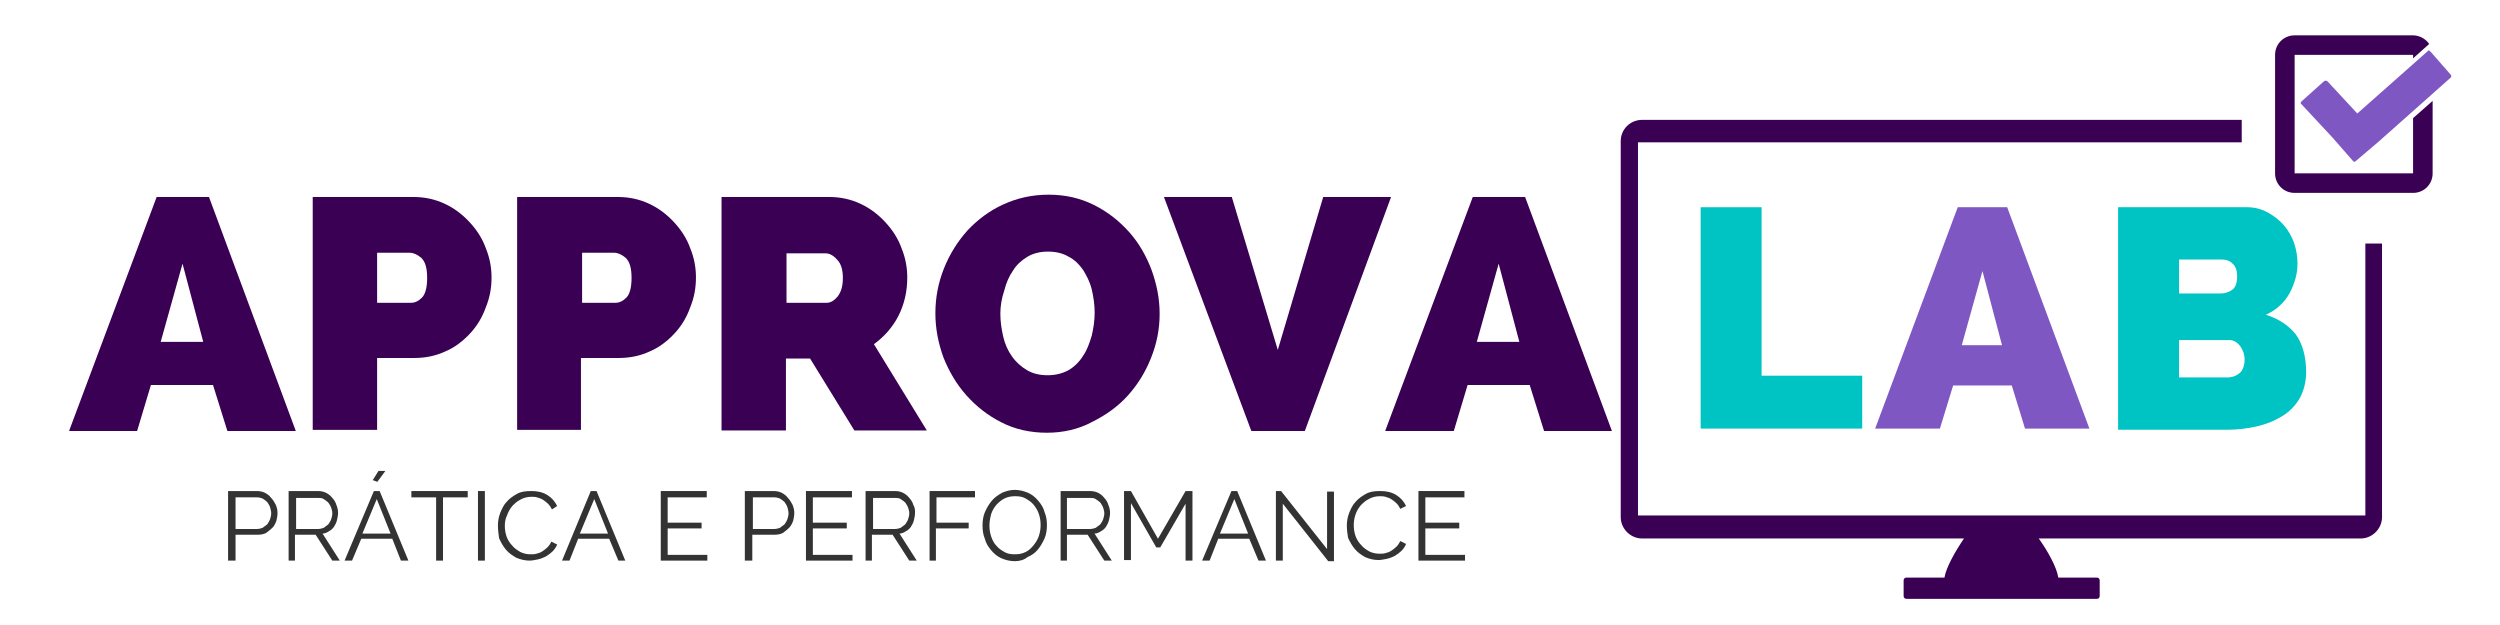 <?xml version="1.0" encoding="UTF-8" standalone="no" ?>
<!DOCTYPE svg PUBLIC "-//W3C//DTD SVG 1.1//EN" "http://www.w3.org/Graphics/SVG/1.1/DTD/svg11.dtd">
<svg xmlns="http://www.w3.org/2000/svg" xmlns:xlink="http://www.w3.org/1999/xlink" version="1.1" width="600" height="150" viewBox="0 0 600 150" xml:space="preserve">
<desc>Created with Fabric.js 5.2.4</desc>
<defs>
</defs>
<rect x="0" y="0" width="100%" height="100%" fill="transparent"></rect>
<g transform="matrix(Infinity NaN NaN Infinity 0 0)" id="704e1192-e72c-4214-af37-68ab4be41907"  >
</g>
<g transform="matrix(1 0 0 1 300 75)" id="925d6a51-eddc-487e-bb47-7a24f6c44000"  >
<rect style="stroke: none; stroke-width: 1; stroke-dasharray: none; stroke-linecap: butt; stroke-dashoffset: 0; stroke-linejoin: miter; stroke-miterlimit: 4; fill: rgb(255,255,255); fill-rule: nonzero; opacity: 1; visibility: hidden;" vector-effect="non-scaling-stroke"  x="-300" y="-75" rx="0" ry="0" width="600" height="150" />
</g>
<g transform="matrix(1.38 0 0 1.38 303 75)"  >
<g style=""   >
		<g transform="matrix(1 0 0 1 90.25 0.99)"  >
<path style="stroke: none; stroke-width: 1; stroke-dasharray: none; stroke-linecap: butt; stroke-dashoffset: 0; stroke-linejoin: miter; stroke-miterlimit: 4; fill: rgb(0,196,196); fill-rule: nonzero; opacity: 1;" vector-effect="non-scaling-stroke"  transform=" translate(-98.05, -48.3)" d="M 84 67.6 L 84 29 L 94.6 29 L 94.6 58.3 L 112.1 58.3 L 112.1 67.5 L 84 67.5 z" stroke-linecap="round" />
</g>
		<g transform="matrix(1 0 0 1 125.16 0.99)"  >
<path style="stroke: none; stroke-width: 1; stroke-dasharray: none; stroke-linecap: butt; stroke-dashoffset: 0; stroke-linejoin: miter; stroke-miterlimit: 4; fill: rgb(126,87,194); fill-rule: nonzero; opacity: 1;" vector-effect="non-scaling-stroke"  transform=" translate(-107.45, -48.3)" d="M 88.8 67.6 L 103.2 29 L 111.8 29 L 126.1 67.5 L 114.9 67.5 L 112.6 60 L 102.4 60 L 100.1 67.5 L 88.8 67.5 z M 107.5 40.1 L 103.9 53 L 110.9 53 L 107.5 40.1 z" stroke-linecap="round" />
</g>
		<g transform="matrix(1 0 0 1 165.15 1.04)"  >
<path style="stroke: none; stroke-width: 1; stroke-dasharray: none; stroke-linecap: butt; stroke-dashoffset: 0; stroke-linejoin: miter; stroke-miterlimit: 4; fill: rgb(0,196,196); fill-rule: nonzero; opacity: 1;" vector-effect="non-scaling-stroke"  transform=" translate(-118.55, -48.35)" d="M 134.9 57.7 C 134.9 59.4 134.5 60.9 133.8 62.2 C 133.1 63.4 132.1 64.5 130.8 65.3 C 129.5 66.1 128.1 66.7 126.4 67.1 C 124.7 67.5 122.9 67.7 121.1 67.7 L 102.2 67.7 L 102.2 29 L 124.6 29 C 125.9 29 127.1 29.3 128.2 29.9 C 129.3 30.5 130.2 31.2 131 32.1 C 131.8 33 132.4 34.1 132.8 35.2 C 133.2 36.4 133.4 37.6 133.4 38.8 C 133.4 40.6 132.9 42.3 132 44 C 131.1 45.6 129.7 46.9 127.9 47.7 C 130.1 48.4 131.8 49.5 133.1 51.1 C 134.3 52.8 134.9 55 134.9 57.7 z M 124.2 55.5 C 124.2 54.6 123.9 53.8 123.4 53.1 C 122.9 52.5 122.3 52.1 121.5 52.1 L 112.8 52.1 L 112.8 58.6 L 121.2 58.6 C 122.1 58.6 122.8 58.3 123.4 57.8 C 123.9 57.3 124.2 56.5 124.2 55.5 z M 112.8 38 L 112.8 44 L 120 44 C 120.7 44 121.4 43.8 122 43.4 C 122.6 43 122.9 42.2 122.9 41 C 122.9 40 122.6 39.2 122.1 38.8 C 121.6 38.3 121 38.1 120.3 38.1 L 112.8 38.1 z" stroke-linecap="round" />
</g>
		<g transform="matrix(1 0 0 1 -187.82 0.26)"  >
<path style="stroke: none; stroke-width: 1; stroke-dasharray: none; stroke-linecap: butt; stroke-dashoffset: 0; stroke-linejoin: miter; stroke-miterlimit: 4; fill: rgb(58,0,84); fill-rule: nonzero; opacity: 1;" vector-effect="non-scaling-stroke"  transform=" translate(-30, -47.35)" d="M 10.3 67.6 L 25.5 27 L 34.6 27 L 49.7 67.7 L 37.8 67.7 L 35.3 59.7 L 24.5 59.7 L 22.1 67.7 L 10.3 67.7 z M 30 38.6 L 26.2 52.2 L 33.6 52.2 L 30 38.6 z" stroke-linecap="round" />
</g>
		<g transform="matrix(1 0 0 1 -149.63 0.21)"  >
<path style="stroke: none; stroke-width: 1; stroke-dasharray: none; stroke-linecap: butt; stroke-dashoffset: 0; stroke-linejoin: miter; stroke-miterlimit: 4; fill: rgb(58,0,84); fill-rule: nonzero; opacity: 1;" vector-effect="non-scaling-stroke"  transform=" translate(-39.35, -47.3)" d="M 23.8 67.6 L 23.8 27 L 41.3 27 C 43.3 27 45.1 27.4 46.8 28.2 C 48.5 29 49.9 30.1 51.1 31.4 C 52.3 32.7 53.3 34.2 53.9 35.9 C 54.6 37.6 54.9 39.3 54.9 41 C 54.9 42.8 54.6 44.5 53.9 46.2 C 53.3 47.9 52.4 49.4 51.2 50.7 C 50 52 48.6 53.1 47 53.8 C 45.3 54.6 43.5 55 41.5 55 L 35 55 L 35 67.5 L 23.8 67.5 z M 35 45.4 L 40.9 45.4 C 41.6 45.4 42.2 45.1 42.8 44.5 C 43.4 43.9 43.7 42.7 43.7 41.1 C 43.7 39.4 43.4 38.3 42.7 37.6 C 42 37 41.3 36.7 40.7 36.7 L 35 36.7 L 35 45.4 z" stroke-linecap="round" />
</g>
		<g transform="matrix(1 0 0 1 -114.08 0.21)"  >
<path style="stroke: none; stroke-width: 1; stroke-dasharray: none; stroke-linecap: butt; stroke-dashoffset: 0; stroke-linejoin: miter; stroke-miterlimit: 4; fill: rgb(58,0,84); fill-rule: nonzero; opacity: 1;" vector-effect="non-scaling-stroke"  transform=" translate(-48.25, -47.3)" d="M 32.7 67.6 L 32.7 27 L 50.2 27 C 52.2 27 54 27.4 55.7 28.2 C 57.4 29 58.8 30.1 60 31.4 C 61.2 32.7 62.2 34.2 62.8 35.9 C 63.5 37.6 63.8 39.3 63.8 41 C 63.8 42.8 63.5 44.5 62.8 46.2 C 62.2 47.9 61.3 49.4 60.1 50.7 C 58.9 52 57.5 53.1 55.9 53.8 C 54.2 54.6 52.4 55 50.4 55 L 43.8 55 L 43.8 67.5 L 32.7 67.5 z M 43.9 45.4 L 49.8 45.4 C 50.5 45.4 51.1 45.1 51.7 44.5 C 52.3 43.9 52.6 42.7 52.6 41.1 C 52.6 39.4 52.3 38.3 51.6 37.6 C 50.9 37 50.2 36.7 49.6 36.7 L 44 36.7 L 44 45.4 z" stroke-linecap="round" />
</g>
		<g transform="matrix(1 0 0 1 -76.23 0.21)"  >
<path style="stroke: none; stroke-width: 1; stroke-dasharray: none; stroke-linecap: butt; stroke-dashoffset: 0; stroke-linejoin: miter; stroke-miterlimit: 4; fill: rgb(58,0,84); fill-rule: nonzero; opacity: 1;" vector-effect="non-scaling-stroke"  transform=" translate(-59.45, -47.3)" d="M 41.6 67.6 L 41.6 27 L 60.3 27 C 62.3 27 64.1 27.4 65.8 28.2 C 67.5 29 68.9 30.1 70.1 31.4 C 71.3 32.7 72.3 34.2 72.9 35.9 C 73.6 37.6 73.9 39.3 73.9 41 C 73.9 43.4 73.4 45.6 72.4 47.6 C 71.4 49.6 69.9 51.3 68.1 52.6 L 77.3 67.6 L 64.7 67.6 L 57 55.1 L 52.8 55.1 L 52.8 67.6 L 41.6 67.6 z M 52.8 45.4 L 59.9 45.4 C 60.6 45.4 61.2 45 61.8 44.3 C 62.4 43.5 62.7 42.5 62.7 41.1 C 62.7 39.7 62.4 38.6 61.7 37.9 C 61 37.1 60.3 36.8 59.7 36.8 L 52.9 36.8 L 52.9 45.4 z" stroke-linecap="round" />
</g>
		<g transform="matrix(1 0 0 1 -37.39 0.21)"  >
<path style="stroke: none; stroke-width: 1; stroke-dasharray: none; stroke-linecap: butt; stroke-dashoffset: 0; stroke-linejoin: miter; stroke-miterlimit: 4; fill: rgb(58,0,84); fill-rule: nonzero; opacity: 1;" vector-effect="non-scaling-stroke"  transform=" translate(-68.8, -47.3)" d="M 68.7 68 C 65.8 68 63.1 67.4 60.8 66.2 C 58.4 65 56.4 63.4 54.7 61.5 C 53 59.6 51.7 57.4 50.7 54.9 C 49.8 52.4 49.3 49.9 49.3 47.2 C 49.3 44.5 49.8 41.9 50.8 39.4 C 51.8 36.9 53.2 34.7 54.9 32.8 C 56.7 30.9 58.7 29.4 61.1 28.3 C 63.5 27.2 66.1 26.6 69 26.6 C 71.9 26.6 74.5 27.2 76.9 28.4 C 79.3 29.6 81.3 31.2 83 33.1 C 84.7 35 86 37.3 86.9 39.7 C 87.8 42.2 88.3 44.7 88.3 47.3 C 88.3 50 87.8 52.5 86.8 55 C 85.8 57.5 84.5 59.6 82.8 61.5 C 81.1 63.4 79 64.9 76.6 66.1 C 74.2 67.4 71.5 68 68.7 68 z M 60.6 47.3 C 60.6 48.7 60.8 50 61.1 51.3 C 61.4 52.6 61.9 53.7 62.6 54.7 C 63.3 55.7 64.2 56.5 65.2 57.1 C 66.2 57.7 67.4 58 68.8 58 C 70.2 58 71.4 57.7 72.5 57.1 C 73.5 56.5 74.4 55.6 75 54.6 C 75.7 53.6 76.1 52.4 76.5 51.1 C 76.8 49.8 77 48.5 77 47.1 C 77 45.7 76.8 44.4 76.5 43.1 C 76.2 41.8 75.6 40.7 75 39.7 C 74.3 38.7 73.5 37.9 72.5 37.4 C 71.5 36.8 70.3 36.5 68.9 36.5 C 67.5 36.5 66.3 36.8 65.3 37.4 C 64.3 38 63.4 38.8 62.8 39.8 C 62.1 40.8 61.6 42 61.3 43.2 C 60.8 44.7 60.6 46 60.6 47.3 z" stroke-linecap="round" />
</g>
		<g transform="matrix(1 0 0 1 2.61 0.26)"  >
<path style="stroke: none; stroke-width: 1; stroke-dasharray: none; stroke-linecap: butt; stroke-dashoffset: 0; stroke-linejoin: miter; stroke-miterlimit: 4; fill: rgb(58,0,84); fill-rule: nonzero; opacity: 1;" vector-effect="non-scaling-stroke"  transform=" translate(-77.55, -47.35)" d="M 69.6 27 L 77.6 53.6 L 85.5 27 L 97.3 27 L 82.3 67.7 L 73 67.7 L 57.8 27 L 69.6 27 z" stroke-linecap="round" />
</g>
		<g transform="matrix(1 0 0 1 41.07 0.26)"  >
<path style="stroke: none; stroke-width: 1; stroke-dasharray: none; stroke-linecap: butt; stroke-dashoffset: 0; stroke-linejoin: miter; stroke-miterlimit: 4; fill: rgb(58,0,84); fill-rule: nonzero; opacity: 1;" vector-effect="non-scaling-stroke"  transform=" translate(-87.2, -47.35)" d="M 67.5 67.6 L 82.7 27 L 91.8 27 L 106.9 67.7 L 95.1 67.7 L 92.6 59.7 L 81.8 59.7 L 79.4 67.7 L 67.5 67.7 z M 87.2 38.6 L 83.4 52.2 L 90.8 52.2 L 87.2 38.6 z" stroke-linecap="round" />
</g>
		<g transform="matrix(1 0 0 1 -175.6 37.1)"  >
<path style="stroke: none; stroke-width: 1; stroke-dasharray: none; stroke-linecap: butt; stroke-dashoffset: 0; stroke-linejoin: miter; stroke-miterlimit: 4; fill: rgb(51,51,51); fill-rule: nonzero; opacity: 1;" vector-effect="non-scaling-stroke"  transform=" translate(-23, -67.25)" d="M 18.7 73.3 L 18.7 61.2 L 23.7 61.2 C 24.2 61.2 24.7 61.3 25.1 61.5 C 25.5 61.7 25.9 62 26.2 62.4 C 26.5 62.7 26.8 63.2 27 63.6 C 27.2 64.1 27.3 64.5 27.3 65 C 27.3 65.5 27.2 66 27.1 66.4 C 26.9 66.9 26.7 67.3 26.4 67.6 C 26.1 67.9 25.7 68.2 25.3 68.5 C 24.9 68.7 24.4 68.8 23.9 68.8 L 20 68.8 L 20 73.3 L 18.7 73.3 z M 19.8 67.8 L 23.7 67.8 C 24.1 67.8 24.4 67.7 24.7 67.6 C 25 67.4 25.2 67.2 25.5 67 C 25.7 66.7 25.9 66.4 26 66.1 C 26.1 65.8 26.2 65.4 26.2 65.1 C 26.2 64.7 26.1 64.4 26 64 C 25.9 63.7 25.7 63.4 25.5 63.1 C 25.3 62.9 25 62.7 24.7 62.5 C 24.4 62.4 24.1 62.3 23.8 62.3 L 20 62.3 L 20 67.8 z" stroke-linecap="round" />
</g>
		<g transform="matrix(1 0 0 1 -164.92 37.1)"  >
<path style="stroke: none; stroke-width: 1; stroke-dasharray: none; stroke-linecap: butt; stroke-dashoffset: 0; stroke-linejoin: miter; stroke-miterlimit: 4; fill: rgb(51,51,51); fill-rule: nonzero; opacity: 1;" vector-effect="non-scaling-stroke"  transform=" translate(-25.75, -67.25)" d="M 21.3 73.3 L 21.3 61.2 L 26.4 61.2 C 26.9 61.2 27.4 61.3 27.8 61.5 C 28.2 61.7 28.6 62 28.9 62.4 C 29.2 62.7 29.5 63.2 29.6 63.6 C 29.8 64.1 29.9 64.5 29.9 65 C 29.9 65.4 29.8 65.9 29.7 66.3 C 29.6 66.7 29.4 67.1 29.2 67.4 C 29 67.7 28.7 68 28.3 68.2 C 28 68.4 27.6 68.6 27.2 68.6 L 30.2 73.3 L 28.9 73.3 L 26 68.8 L 22.4 68.8 L 22.4 73.3 L 21.3 73.3 z M 22.5 67.8 L 26.4 67.8 C 26.8 67.8 27.1 67.7 27.4 67.6 C 27.7 67.4 27.9 67.2 28.2 67 C 28.4 66.7 28.6 66.4 28.7 66.1 C 28.8 65.8 28.9 65.4 28.9 65.1 C 28.9 64.7 28.8 64.4 28.7 64.1 C 28.6 63.8 28.4 63.5 28.2 63.2 C 28 63 27.7 62.8 27.4 62.6 C 27.1 62.4 26.8 62.4 26.5 62.4 L 22.6 62.4 L 22.6 67.8 z" stroke-linecap="round" />
</g>
		<g transform="matrix(1 0 0 1 -154.09 35.35)"  >
<path style="stroke: none; stroke-width: 1; stroke-dasharray: none; stroke-linecap: butt; stroke-dashoffset: 0; stroke-linejoin: miter; stroke-miterlimit: 4; fill: rgb(51,51,51); fill-rule: nonzero; opacity: 1;" vector-effect="non-scaling-stroke"  transform=" translate(-28.25, -65.5)" d="M 27.8 61.2 L 28.8 61.2 L 33.8 73.3 L 32.5 73.3 L 31 69.5 L 25.6 69.5 L 24 73.3 L 22.7 73.3 L 27.8 61.2 z M 30.7 68.6 L 28.3 62.6 L 25.8 68.6 L 30.7 68.6 z M 28.4 59.6 L 27.6 59.3 L 28.6 57.7 L 29.8 57.7 L 28.4 59.6 z" stroke-linecap="round" />
</g>
		<g transform="matrix(1 0 0 1 -143.12 37.1)"  >
<path style="stroke: none; stroke-width: 1; stroke-dasharray: none; stroke-linecap: butt; stroke-dashoffset: 0; stroke-linejoin: miter; stroke-miterlimit: 4; fill: rgb(51,51,51); fill-rule: nonzero; opacity: 1;" vector-effect="non-scaling-stroke"  transform=" translate(-30.6, -67.25)" d="M 35.5 62.3 L 31.2 62.3 L 31.2 73.3 L 30 73.3 L 30 62.3 L 25.7 62.3 L 25.7 61.2 L 35.5 61.2 L 35.5 62.3 z" stroke-linecap="round" />
</g>
		<g transform="matrix(1 0 0 1 -135.84 37.1)"  >
<path style="stroke: none; stroke-width: 1; stroke-dasharray: none; stroke-linecap: butt; stroke-dashoffset: 0; stroke-linejoin: miter; stroke-miterlimit: 4; fill: rgb(51,51,51); fill-rule: nonzero; opacity: 1;" vector-effect="non-scaling-stroke"  transform=" translate(-30.1, -67.25)" d="M 29.5 73.3 L 29.5 61.2 L 30.7 61.2 L 30.7 73.3 L 29.5 73.3 z" stroke-linecap="round" />
</g>
		<g transform="matrix(1 0 0 1 -127.82 37.1)"  >
<path style="stroke: none; stroke-width: 1; stroke-dasharray: none; stroke-linecap: butt; stroke-dashoffset: 0; stroke-linejoin: miter; stroke-miterlimit: 4; fill: rgb(51,51,51); fill-rule: nonzero; opacity: 1;" vector-effect="non-scaling-stroke"  transform=" translate(-34.95, -67.25)" d="M 29.8 67.2 C 29.8 66.5 29.9 65.8 30.2 65 C 30.5 64.3 30.8 63.6 31.3 63.1 C 31.8 62.5 32.4 62.1 33.1 61.7 C 33.8 61.3 34.6 61.2 35.6 61.2 C 36.7 61.2 37.6 61.4 38.4 61.9 C 39.2 62.4 39.7 63 40.1 63.8 L 39.2 64.4 C 39 64 38.8 63.7 38.5 63.4 C 38.2 63.1 37.9 62.9 37.6 62.7 C 37.3 62.5 36.9 62.4 36.6 62.3 C 36.3 62.2 35.9 62.2 35.6 62.2 C 34.9 62.2 34.2 62.4 33.7 62.7 C 33.1 63 32.7 63.4 32.3 63.8 C 31.9 64.3 31.6 64.8 31.4 65.4 C 31.1 66 31 66.6 31 67.2 C 31 67.9 31.1 68.5 31.3 69.1 C 31.5 69.7 31.9 70.3 32.3 70.7 C 32.7 71.2 33.2 71.5 33.7 71.8 C 34.3 72.1 34.9 72.2 35.5 72.2 C 35.8 72.2 36.2 72.2 36.5 72.1 C 36.9 72 37.2 71.9 37.5 71.7 C 37.8 71.5 38.1 71.3 38.4 71 C 38.7 70.7 38.9 70.4 39.1 70 L 40.1 70.5 C 39.9 71 39.6 71.4 39.3 71.7 C 39 72 38.6 72.3 38.1 72.6 C 37.7 72.8 37.2 73 36.7 73.1 C 36.2 73.2 35.7 73.3 35.3 73.3 C 34.5 73.3 33.7 73.1 33 72.8 C 32.3 72.4 31.7 72 31.2 71.4 C 30.7 70.8 30.3 70.1 30 69.4 C 29.9 68.7 29.8 67.9 29.8 67.2 z" stroke-linecap="round" />
</g>
		<g transform="matrix(1 0 0 1 -116.32 37.1)"  >
<path style="stroke: none; stroke-width: 1; stroke-dasharray: none; stroke-linecap: butt; stroke-dashoffset: 0; stroke-linejoin: miter; stroke-miterlimit: 4; fill: rgb(51,51,51); fill-rule: nonzero; opacity: 1;" vector-effect="non-scaling-stroke"  transform=" translate(-37.7, -67.25)" d="M 37.2 61.2 L 38.2 61.2 L 43.2 73.3 L 42 73.3 L 40.4 69.5 L 35 69.5 L 33.5 73.3 L 32.2 73.3 L 37.2 61.2 z M 40.2 68.6 L 37.8 62.6 L 35.3 68.6 L 40.2 68.6 z" stroke-linecap="round" />
</g>
		<g transform="matrix(1 0 0 1 -100.6 37.1)"  >
<path style="stroke: none; stroke-width: 1; stroke-dasharray: none; stroke-linecap: butt; stroke-dashoffset: 0; stroke-linejoin: miter; stroke-miterlimit: 4; fill: rgb(51,51,51); fill-rule: nonzero; opacity: 1;" vector-effect="non-scaling-stroke"  transform=" translate(-41.55, -67.25)" d="M 45.6 72.2 L 45.6 73.3 L 37.5 73.3 L 37.5 61.2 L 45.5 61.2 L 45.5 62.3 L 38.7 62.3 L 38.7 66.7 L 44.6 66.7 L 44.6 67.7 L 38.7 67.7 L 38.7 72.3 L 45.6 72.3 z" stroke-linecap="round" />
</g>
		<g transform="matrix(1 0 0 1 -85.73 37.1)"  >
<path style="stroke: none; stroke-width: 1; stroke-dasharray: none; stroke-linecap: butt; stroke-dashoffset: 0; stroke-linejoin: miter; stroke-miterlimit: 4; fill: rgb(51,51,51); fill-rule: nonzero; opacity: 1;" vector-effect="non-scaling-stroke"  transform=" translate(-45.4, -67.25)" d="M 41.1 73.3 L 41.1 61.2 L 46.1 61.2 C 46.6 61.2 47.1 61.3 47.5 61.5 C 47.9 61.7 48.3 62 48.6 62.4 C 48.9 62.7 49.2 63.2 49.4 63.6 C 49.6 64.1 49.7 64.5 49.7 65 C 49.7 65.5 49.6 66 49.5 66.4 C 49.3 66.9 49.1 67.3 48.8 67.6 C 48.5 67.9 48.1 68.2 47.7 68.5 C 47.3 68.7 46.8 68.8 46.3 68.8 L 42.4 68.8 L 42.4 73.3 L 41.1 73.3 z M 42.3 67.8 L 46.2 67.8 C 46.6 67.8 46.9 67.7 47.2 67.6 C 47.5 67.4 47.7 67.2 48 67 C 48.2 66.7 48.4 66.4 48.5 66.1 C 48.6 65.8 48.7 65.4 48.7 65.1 C 48.7 64.7 48.6 64.4 48.5 64 C 48.4 63.7 48.2 63.4 48 63.1 C 47.8 62.9 47.5 62.7 47.2 62.5 C 46.9 62.4 46.6 62.3 46.3 62.3 L 42.5 62.3 L 42.5 67.8 z" stroke-linecap="round" />
</g>
		<g transform="matrix(1 0 0 1 -75.35 37.1)"  >
<path style="stroke: none; stroke-width: 1; stroke-dasharray: none; stroke-linecap: butt; stroke-dashoffset: 0; stroke-linejoin: miter; stroke-miterlimit: 4; fill: rgb(51,51,51); fill-rule: nonzero; opacity: 1;" vector-effect="non-scaling-stroke"  transform=" translate(-47.85, -67.25)" d="M 51.9 72.2 L 51.9 73.3 L 43.8 73.3 L 43.8 61.2 L 51.8 61.2 L 51.8 62.3 L 45 62.3 L 45 66.7 L 50.9 66.7 L 50.9 67.7 L 45 67.7 L 45 72.3 L 51.9 72.3 z" stroke-linecap="round" />
</g>
		<g transform="matrix(1 0 0 1 -64.58 37.1)"  >
<path style="stroke: none; stroke-width: 1; stroke-dasharray: none; stroke-linecap: butt; stroke-dashoffset: 0; stroke-linejoin: miter; stroke-miterlimit: 4; fill: rgb(51,51,51); fill-rule: nonzero; opacity: 1;" vector-effect="non-scaling-stroke"  transform=" translate(-50.85, -67.25)" d="M 46.4 73.3 L 46.4 61.2 L 51.5 61.2 C 52 61.2 52.5 61.3 52.9 61.5 C 53.3 61.7 53.7 62 54 62.4 C 54.3 62.7 54.6 63.2 54.7 63.6 C 55 64.1 55 64.5 55 65 C 55 65.4 54.9 65.9 54.8 66.3 C 54.7 66.7 54.5 67.1 54.3 67.4 C 54.1 67.7 53.8 68 53.4 68.2 C 53.1 68.4 52.7 68.6 52.3 68.6 L 55.3 73.3 L 54 73.3 L 51.1 68.8 L 47.5 68.8 L 47.5 73.3 L 46.4 73.3 z M 47.6 67.8 L 51.5 67.8 C 51.9 67.8 52.2 67.7 52.5 67.6 C 52.8 67.4 53 67.2 53.3 67 C 53.5 66.7 53.7 66.4 53.8 66.1 C 53.9 65.8 54 65.4 54 65.1 C 54 64.7 53.9 64.4 53.8 64.1 C 53.7 63.8 53.5 63.5 53.3 63.2 C 53.1 63 52.8 62.8 52.5 62.6 C 52.2 62.4 51.9 62.4 51.6 62.4 L 47.7 62.4 L 47.7 67.8 z" stroke-linecap="round" />
</g>
		<g transform="matrix(1 0 0 1 -53.95 37.1)"  >
<path style="stroke: none; stroke-width: 1; stroke-dasharray: none; stroke-linecap: butt; stroke-dashoffset: 0; stroke-linejoin: miter; stroke-miterlimit: 4; fill: rgb(51,51,51); fill-rule: nonzero; opacity: 1;" vector-effect="non-scaling-stroke"  transform=" translate(-53.15, -67.25)" d="M 49.2 73.3 L 49.2 61.2 L 57.1 61.2 L 57.1 62.3 L 50.4 62.3 L 50.4 66.7 L 56 66.7 L 56 67.7 L 50.3 67.7 L 50.3 73.3 L 49.2 73.3 z" stroke-linecap="round" />
</g>
		<g transform="matrix(1 0 0 1 -43.09 37.05)"  >
<path style="stroke: none; stroke-width: 1; stroke-dasharray: none; stroke-linecap: butt; stroke-dashoffset: 0; stroke-linejoin: miter; stroke-miterlimit: 4; fill: rgb(51,51,51); fill-rule: nonzero; opacity: 1;" vector-effect="non-scaling-stroke"  transform=" translate(-56.5, -67.2)" d="M 56.5 73.4 C 55.7 73.4 54.9 73.2 54.2 72.9 C 53.5 72.6 52.9 72.1 52.4 71.5 C 51.9 70.9 51.5 70.3 51.3 69.5 C 51 68.8 50.9 68 50.9 67.2 C 50.9 66.4 51 65.6 51.3 64.9 C 51.6 64.2 52 63.5 52.5 62.9 C 53 62.3 53.6 61.9 54.3 61.5 C 55 61.2 55.7 61 56.5 61 C 57.3 61 58.1 61.2 58.8 61.5 C 59.5 61.8 60.1 62.3 60.6 62.9 C 61.1 63.5 61.5 64.1 61.7 64.9 C 62 65.6 62.1 66.4 62.1 67.1 C 62.1 67.9 62 68.7 61.7 69.4 C 61.4 70.1 61 70.8 60.5 71.4 C 60 72 59.4 72.4 58.7 72.7 C 58.1 73.2 57.3 73.4 56.5 73.4 z M 52.1 67.2 C 52.1 67.9 52.2 68.5 52.4 69.1 C 52.6 69.7 52.9 70.3 53.3 70.7 C 53.7 71.2 54.2 71.5 54.7 71.8 C 55.2 72.1 55.8 72.2 56.5 72.2 C 57.2 72.2 57.8 72.1 58.4 71.8 C 59 71.5 59.4 71.1 59.8 70.6 C 60.2 70.1 60.5 69.6 60.7 69 C 60.9 68.4 61 67.8 61 67.1 C 61 66.4 60.9 65.8 60.7 65.2 C 60.5 64.6 60.2 64.1 59.8 63.6 C 59.4 63.1 58.9 62.8 58.4 62.5 C 57.9 62.2 57.3 62.1 56.6 62.1 C 55.9 62.1 55.3 62.2 54.7 62.5 C 54.1 62.8 53.7 63.2 53.3 63.6 C 52.9 64.1 52.6 64.6 52.4 65.2 C 52.2 66 52.1 66.6 52.1 67.2 z" stroke-linecap="round" />
</g>
		<g transform="matrix(1 0 0 1 -30.66 37.1)"  >
<path style="stroke: none; stroke-width: 1; stroke-dasharray: none; stroke-linecap: butt; stroke-dashoffset: 0; stroke-linejoin: miter; stroke-miterlimit: 4; fill: rgb(51,51,51); fill-rule: nonzero; opacity: 1;" vector-effect="non-scaling-stroke"  transform=" translate(-59.35, -67.25)" d="M 54.9 73.3 L 54.9 61.2 L 60 61.2 C 60.5 61.2 61 61.3 61.4 61.5 C 61.8 61.7 62.2 62 62.5 62.4 C 62.8 62.7 63.1 63.2 63.2 63.6 C 63.4 64.1 63.5 64.5 63.5 65 C 63.5 65.4 63.4 65.9 63.3 66.3 C 63.2 66.7 63 67.1 62.8 67.4 C 62.6 67.7 62.3 68 61.9 68.2 C 61.6 68.4 61.2 68.6 60.8 68.6 L 63.8 73.3 L 62.5 73.3 L 59.6 68.8 L 56 68.8 L 56 73.3 L 54.9 73.3 z M 56 67.8 L 60 67.8 C 60.4 67.8 60.7 67.7 61 67.6 C 61.3 67.4 61.5 67.2 61.8 67 C 62 66.7 62.2 66.4 62.3 66.1 C 62.4 65.8 62.5 65.4 62.5 65.1 C 62.5 64.7 62.4 64.4 62.3 64.1 C 62.2 63.8 62 63.5 61.8 63.2 C 61.6 63 61.3 62.8 61 62.6 C 60.7 62.4 60.4 62.4 60.1 62.4 L 56 62.4 L 56 67.8 z" stroke-linecap="round" />
</g>
		<g transform="matrix(1 0 0 1 -18.13 37.1)"  >
<path style="stroke: none; stroke-width: 1; stroke-dasharray: none; stroke-linecap: butt; stroke-dashoffset: 0; stroke-linejoin: miter; stroke-miterlimit: 4; fill: rgb(51,51,51); fill-rule: nonzero; opacity: 1;" vector-effect="non-scaling-stroke"  transform=" translate(-63.55, -67.25)" d="M 68.3 73.3 L 68.3 63.4 L 63.9 71 L 63.2 71 L 58.8 63.3 L 58.8 73.2 L 57.6 73.2 L 57.6 61.2 L 58.8 61.2 L 63.5 69.5 L 68.3 61.2 L 69.5 61.2 L 69.5 73.3 L 68.3 73.3 z" stroke-linecap="round" />
</g>
		<g transform="matrix(1 0 0 1 -4.95 37.1)"  >
<path style="stroke: none; stroke-width: 1; stroke-dasharray: none; stroke-linecap: butt; stroke-dashoffset: 0; stroke-linejoin: miter; stroke-miterlimit: 4; fill: rgb(51,51,51); fill-rule: nonzero; opacity: 1;" vector-effect="non-scaling-stroke"  transform=" translate(-65.55, -67.25)" d="M 65.1 61.2 L 66.1 61.2 L 71.1 73.3 L 69.8 73.3 L 68.2 69.5 L 62.8 69.5 L 61.3 73.3 L 60 73.3 L 65.1 61.2 z M 68 68.6 L 65.6 62.6 L 63.1 68.6 L 68 68.6 z" stroke-linecap="round" />
</g>
		<g transform="matrix(1 0 0 1 7.38 37.15)"  >
<path style="stroke: none; stroke-width: 1; stroke-dasharray: none; stroke-linecap: butt; stroke-dashoffset: 0; stroke-linejoin: miter; stroke-miterlimit: 4; fill: rgb(51,51,51); fill-rule: nonzero; opacity: 1;" vector-effect="non-scaling-stroke"  transform=" translate(-69.25, -67.3)" d="M 65.4 63.4 L 65.4 73.3 L 64.2 73.3 L 64.2 61.2 L 65.1 61.2 L 73.1 71.3 L 73.1 61.3 L 74.3 61.3 L 74.3 73.4 L 73.3 73.4 L 65.4 63.4 z" stroke-linecap="round" />
</g>
		<g transform="matrix(1 0 0 1 19.82 37.05)"  >
<path style="stroke: none; stroke-width: 1; stroke-dasharray: none; stroke-linecap: butt; stroke-dashoffset: 0; stroke-linejoin: miter; stroke-miterlimit: 4; fill: rgb(51,51,51); fill-rule: nonzero; opacity: 1;" vector-effect="non-scaling-stroke"  transform=" translate(-71.85, -67.2)" d="M 66.7 67.2 C 66.7 66.5 66.8 65.8 67.1 65 C 67.4 64.3 67.7 63.6 68.2 63.1 C 68.7 62.5 69.3 62.1 70 61.7 C 70.7 61.3 71.5 61.2 72.5 61.2 C 73.6 61.2 74.5 61.4 75.3 61.9 C 76.1 62.4 76.6 63 77 63.8 L 76 64.3 C 75.8 63.9 75.6 63.6 75.3 63.3 C 75 63 74.7 62.8 74.4 62.6 C 74.1 62.4 73.7 62.3 73.4 62.2 C 73.1 62.1 72.7 62.1 72.4 62.1 C 71.7 62.1 71 62.3 70.5 62.6 C 69.9 62.9 69.5 63.3 69.1 63.7 C 68.7 64.2 68.4 64.7 68.2 65.3 C 68 65.9 67.9 66.5 67.9 67.1 C 67.9 67.8 68 68.4 68.2 69 C 68.4 69.6 68.8 70.2 69.2 70.6 C 69.6 71.1 70.1 71.4 70.6 71.7 C 71.2 72 71.8 72.1 72.4 72.1 C 72.7 72.1 73.1 72.1 73.4 72 C 73.8 71.9 74.1 71.8 74.4 71.6 C 74.7 71.4 75 71.2 75.3 70.9 C 75.6 70.6 75.8 70.3 76 69.9 L 77 70.4 C 76.8 70.9 76.5 71.3 76.2 71.6 C 75.9 71.9 75.5 72.2 75 72.5 C 74.6 72.7 74.1 72.9 73.6 73 C 73.1 73.1 72.6 73.2 72.2 73.2 C 71.4 73.2 70.6 73 69.9 72.7 C 69.2 72.3 68.6 71.9 68.1 71.3 C 67.6 70.7 67.2 70 66.9 69.3 C 66.8 68.7 66.7 67.9 66.7 67.2 z" stroke-linecap="round" />
</g>
		<g transform="matrix(1 0 0 1 31.17 37.1)"  >
<path style="stroke: none; stroke-width: 1; stroke-dasharray: none; stroke-linecap: butt; stroke-dashoffset: 0; stroke-linejoin: miter; stroke-miterlimit: 4; fill: rgb(51,51,51); fill-rule: nonzero; opacity: 1;" vector-effect="non-scaling-stroke"  transform=" translate(-74.45, -67.25)" d="M 78.5 72.2 L 78.5 73.3 L 70.4 73.3 L 70.4 61.2 L 78.4 61.2 L 78.4 62.3 L 71.6 62.3 L 71.6 66.7 L 77.5 66.7 L 77.5 67.7 L 71.6 67.7 L 71.6 72.3 L 78.5 72.3 z" stroke-linecap="round" />
</g>
		<g transform="matrix(1 0 0 1 128.5 8.15)"  >
<path style="stroke: none; stroke-width: 1; stroke-dasharray: none; stroke-linecap: butt; stroke-dashoffset: 0; stroke-linejoin: miter; stroke-miterlimit: 4; fill: rgb(58,0,84); fill-rule: nonzero; opacity: 1;" vector-effect="non-scaling-stroke"  transform=" translate(-378.5, -258.15)" d="M 441.8 238 L 441.8 285.3 L 315.3 285.3 L 315.3 220.4 L 420.3 220.4 L 420.3 216.5 L 316 216.5 C 314 216.5 312.3 218.1 312.3 220.2 L 312.3 285.6 C 312.3 287.6 314 289.3 316 289.3 L 372 289.3 C 370.5 291.5 368.9 294.3 368.6 296.1 L 362 296.1 C 361.7 296.1 361.5 296.3 361.5 296.6 L 361.5 299.3 C 361.5 299.6 361.7 299.8 362 299.8 L 395.1 299.8 C 395.4 299.8 395.6 299.6 395.6 299.3 L 395.6 296.6 C 395.6 296.3 395.4 296.1 395.1 296.1 L 388.4 296.1 C 388.1 294.2 386.5 291.4 385 289.3 L 441 289.3 C 443 289.3 444.7 287.6 444.7 285.6 L 444.7 238 L 441.8 238 z" stroke-linecap="round" />
</g>
		<g transform="matrix(1 0 0 1 193.65 -35.88)"  >
<path style="stroke: none; stroke-width: 1; stroke-dasharray: none; stroke-linecap: butt; stroke-dashoffset: 0; stroke-linejoin: miter; stroke-miterlimit: 4; fill: rgb(126,87,194); fill-rule: nonzero; opacity: 1;" vector-effect="non-scaling-stroke"  transform=" translate(-443.65, -214.13)" d="M 435 209.7 C 434.9 209.7 434.7 209.7 434.6 209.8 L 430.7 213.3 C 430.5 213.5 430.5 213.7 430.7 213.8 L 436.1 219.6 L 439.6 223.6 C 439.7 223.7 439.8 223.8 439.9 223.8 C 440 223.8 440.1 223.7 440.1 223.7 L 444.1 220.3 L 456.6 209.2 C 456.8 209 456.8 208.8 456.6 208.6 L 453.1 204.6 C 452.9 204.4 452.7 204.4 452.6 204.6 L 440.4 215.4 L 435.3 209.9 C 435.2 209.8 435.1 209.7 435 209.7 z" stroke-linecap="round" />
</g>
		<g transform="matrix(1 0 0 1 189.8 -34.5)"  >
<path style="stroke: none; stroke-width: 1; stroke-dasharray: none; stroke-linecap: butt; stroke-dashoffset: 0; stroke-linejoin: miter; stroke-miterlimit: 4; fill: rgb(58,0,84); fill-rule: nonzero; opacity: 1;" vector-effect="non-scaling-stroke"  transform=" translate(-439.8, -215.5)" d="M 450.1 225.8 L 429.5 225.8 L 429.5 205.2 L 450.1 205.2 L 450.1 205.8 L 452.9 203.3 C 452.3 202.4 451.2 201.8 450.1 201.8 L 429.5 201.8 C 427.6 201.8 426.1 203.3 426.1 205.2 L 426.1 225.8 C 426.1 227.7 427.6 229.2 429.5 229.2 L 450.1 229.2 C 452 229.2 453.5 227.7 453.5 225.8 L 453.5 213.2 L 450.1 216.2 L 450.1 225.8 z" stroke-linecap="round" />
</g>
</g>
</g>
</svg>